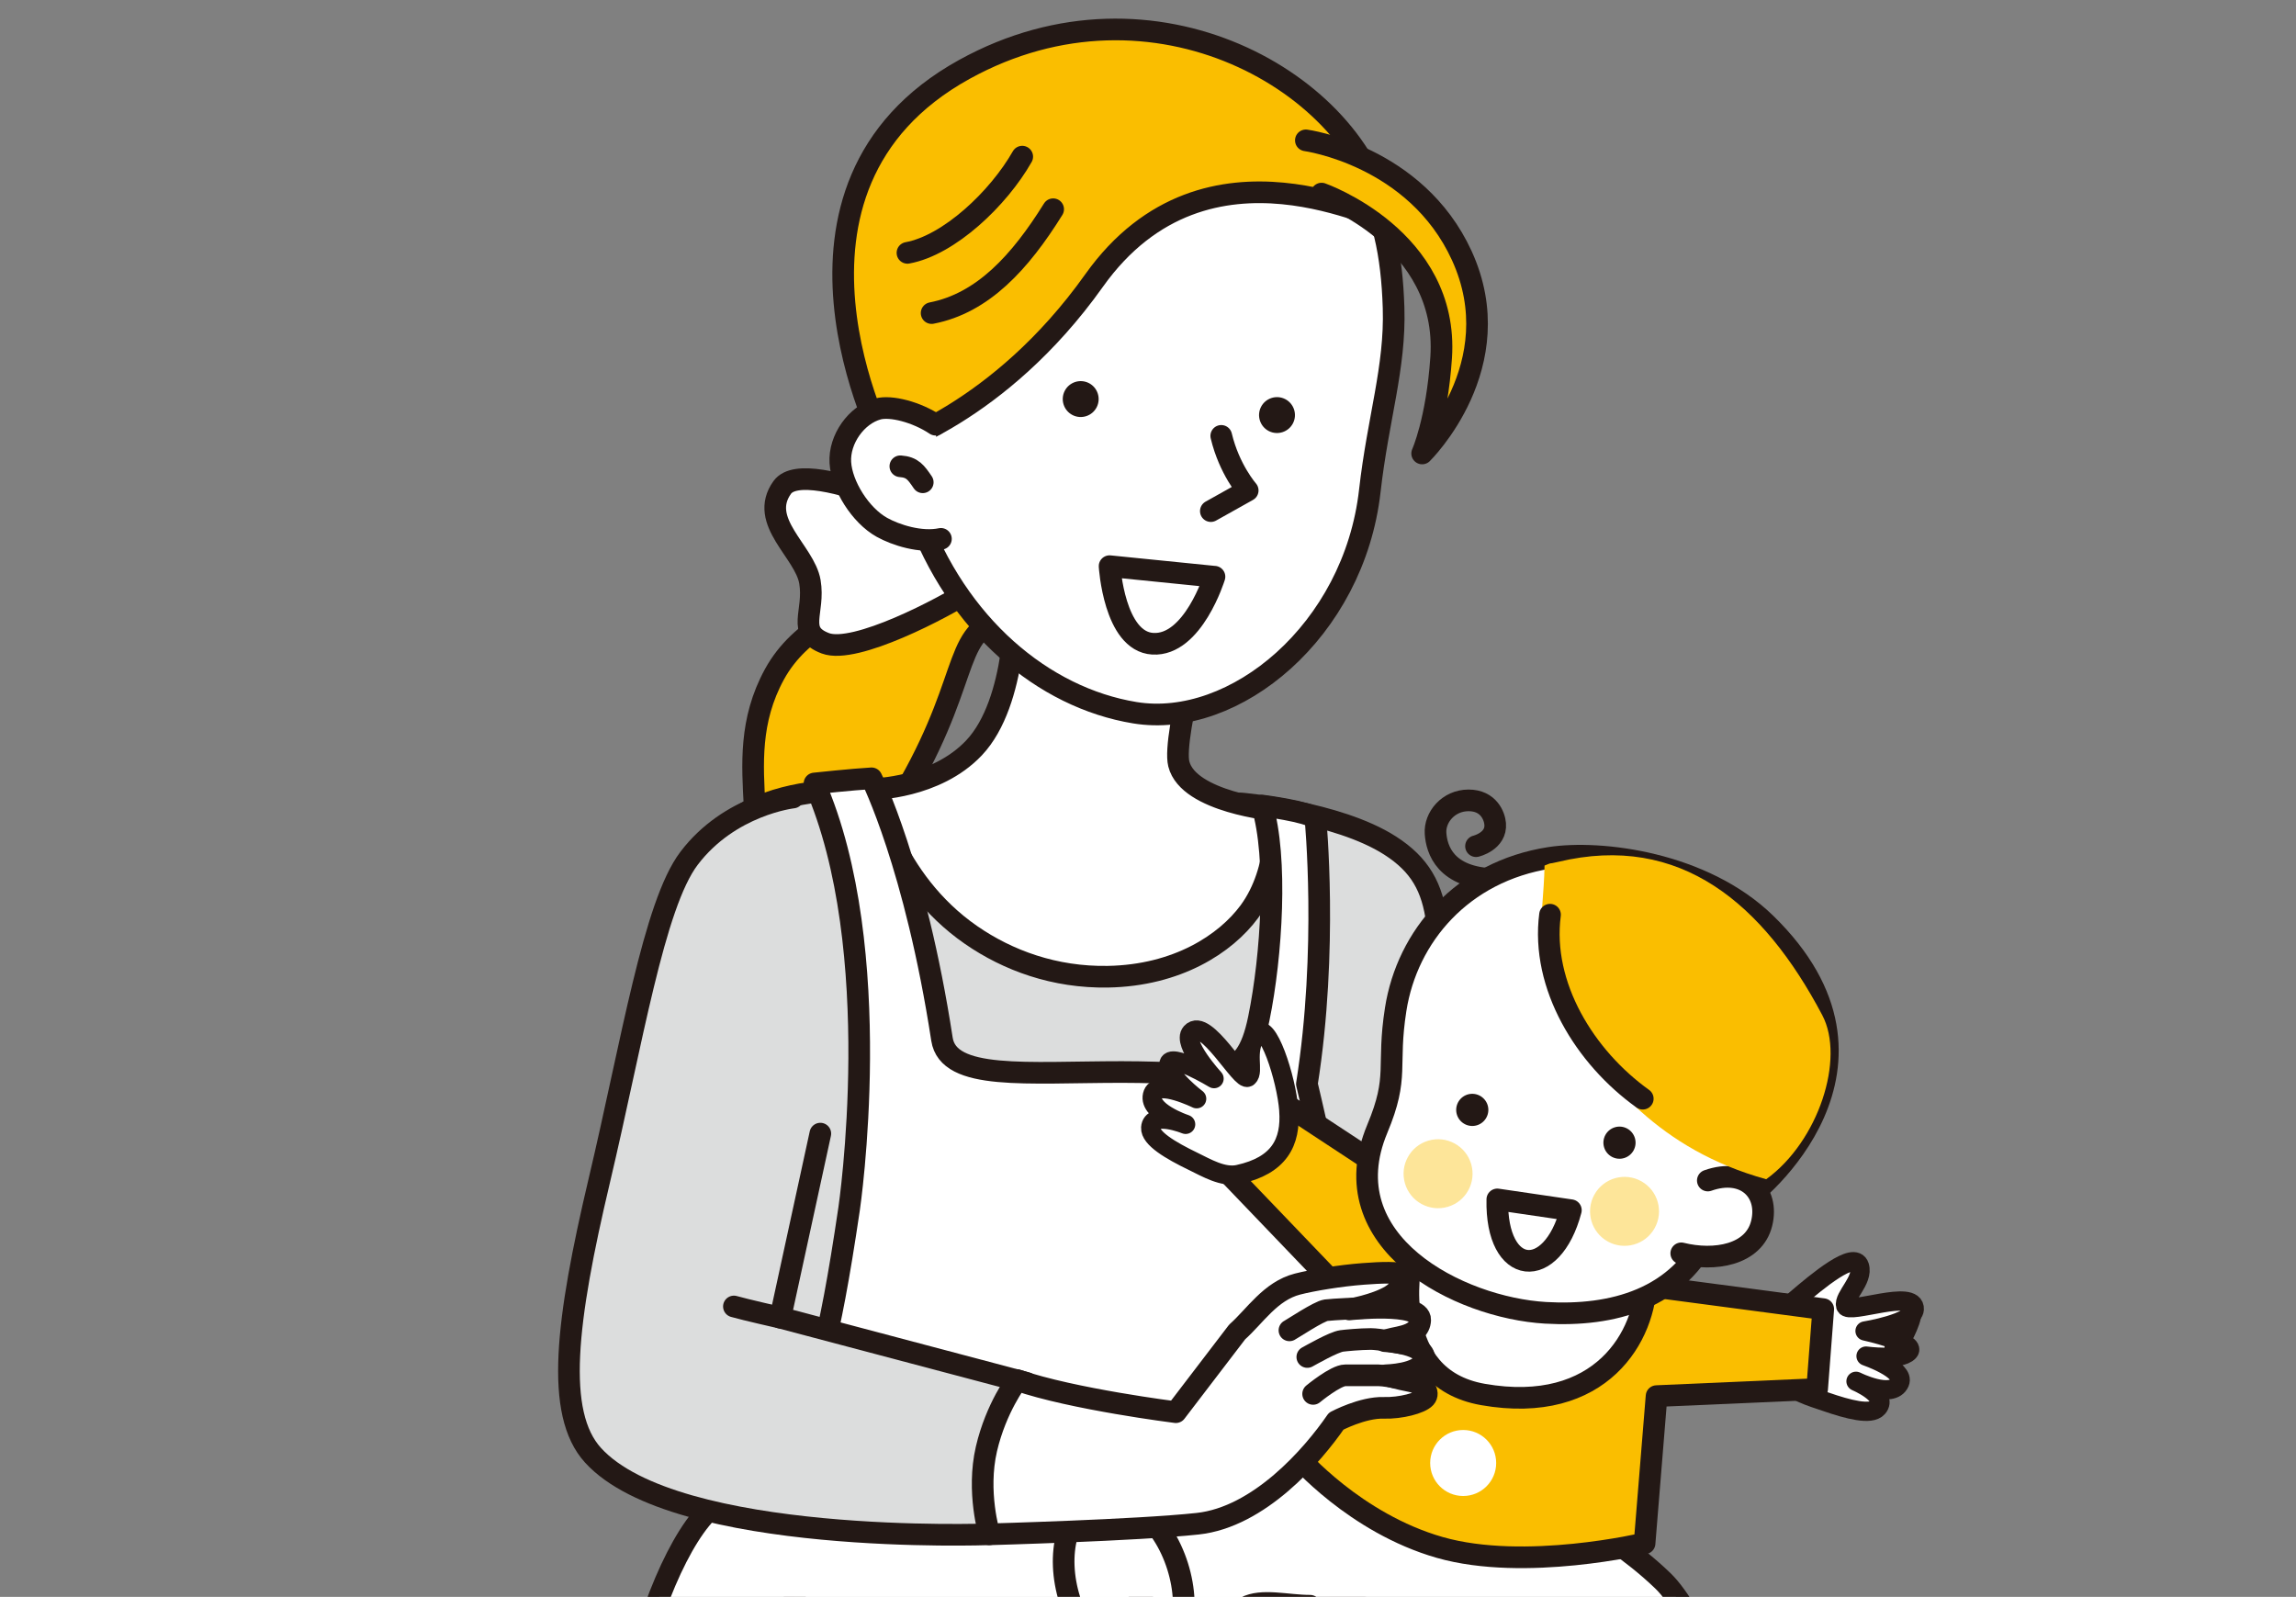 <?xml version="1.0" encoding="UTF-8"?><svg xmlns="http://www.w3.org/2000/svg" viewBox="0 0 729.72 507.56"><rect x="0" y="0" width="729.72" height="507.56" fill="#808080" stroke="none"/><defs><style>.cls-1,.cls-2,.cls-3,.cls-4,.cls-5,.cls-6{stroke:#231815;stroke-linecap:round;stroke-linejoin:round;}.cls-1,.cls-2,.cls-3,.cls-5,.cls-6{stroke-width:6.88px;}.cls-1,.cls-4,.cls-7{fill:#fff;}.cls-8{isolation:isolate;}.cls-9{opacity:.4;}.cls-9,.cls-10,.cls-3{fill:#fabe00;}.cls-9,.cls-10,.cls-7,.cls-11{stroke-width:0px;}.cls-2{fill:none;}.cls-4{stroke-width:6.12px;}.cls-5{fill:#dcdddd;}.cls-11{fill:#231815;}.cls-6{fill:#efefef;}.cls-12{mix-blend-mode:multiply;}</style></defs><g class="cls-8"><g id="_レイヤー_1"><path class="cls-3" d="M312.16,185.48s-49.87-.68-66.02,28.83c-16.14,29.51,4.24,56.19-14.72,79.38,0,0,45.95-23.9,57.48-44.25,20.57-36.29,13.43-49.91,32.39-53.43l-9.14-10.53Z"/><path class="cls-5" d="M257.21,452.95s-46.29-120.79-43.29-155.88c4.33-50.63,54.5-45.51,63.71-46.26,2.44-.2,35.99,16.42,63.46,16.93,21.62.4,53.24-12.38,53.24-12.38,0,0,30.61,2.57,47.47,13.39,19.01,12.2,15.84,28.37,14.75,73.76-1.02,42.22-26.94,123.13-27.47,115.47-7.4,21.84-39.68,90.29-39.68,90.29l-145.6,2.72s18.63-81.34,13.4-98.03Z"/><path class="cls-1" d="M322.66,190.29s.84,32.69-13.11,47.43c-12.16,12.86-31.92,13.08-31.92,13.08,0,0,5.53,28.77,31,46.38,11.72,8.11,26.57,13.55,43.46,13.26,22.09-.38,37.46-10.5,44.94-20.63,10.09-13.67,8.14-32.26,8.14-32.26,0,0-27.47-2.54-30.52-14.75-2.22-8.87,10.17-51.88,10.17-51.88"/><path class="cls-1" d="M277,247.39s13.87,27.59,22.38,82.91c2.03,13.23,26.87,10.43,57.22,10.43s39.04,4.64,43.49-17.04c4.07-19.84,6.05-51.11,1.02-67.65,0,0,14.8,1.91,16.96,4.07,0,0,4.07,41.71-2.71,84.44,0,0,8.16,33.79,9.66,48.83,1.84,18.41-16.54,50.38-24.42,74.26-5.45,16.54-2.03,27.98-1.53,36.11,0,0,51.88,0,84.44,44.76,19.76,27.17-41.71,153.87-47.05,170.65,0,0-79.39,9.22-149.29-5.34-6.14-1.28,14.58-116.65,14.58-116.65l-87.83-.85c-32.22-11.02-7.81-100.72,12.72-117.5,3.14-2.57,18.31-3.56,25.43-21.36,7.12-17.8,11.19-28.48,17.8-73.25,0,0,12.21-82.4-11-135.19,0,0,12.23-1.31,18.12-1.64Z"/><path class="cls-1" d="M307.85,170.14s-51.44-26.05-59.23-15.22c-7.79,10.83,7.15,20.33,8.79,29.99,1.64,9.66-4.5,16.01,4.92,19.56,9.42,3.55,37.52-11.25,46.24-16.89,8.73-5.64-.72-17.44-.72-17.44Z"/><path class="cls-1" d="M442.91,97.89c.59,18.98-4.93,34.97-7.55,58.11-5.03,44.5-43,75.72-74.69,70.53-29.11-4.77-56.55-27.81-69.43-63.58-7.58-21.04-8.13-67.19,2.71-90.37,10.85-23.18,64.77-54.29,101.54-41.92,36.01,12.12,46.35,32.93,47.42,67.23Z"/><path class="cls-3" d="M439.95,68.83c.83,4.09-56.1-30.48-92.25,20.37-30.29,42.59-66.3,52.9-66.3,52.9,0,0-43.07-82.4,25.09-120.04,60.32-33.31,124.94,4.75,133.45,46.78Z"/><path class="cls-11" d="M338.38,124.26c-1.42,2.81-.3,6.24,2.51,7.67,2.81,1.42,6.24.3,7.67-2.51,1.42-2.81.3-6.24-2.51-7.67-2.81-1.42-6.24-.3-7.67,2.51Z"/><path class="cls-11" d="M400.77,129.35c-1.42,2.81-.3,6.24,2.51,7.67,2.81,1.42,6.24.3,7.67-2.51,1.42-2.81.3-6.24-2.51-7.67-2.81-1.42-6.24-.3-7.67,2.51Z"/><path class="cls-2" d="M334.72,66.5c-10.47,16.83-22.35,29.85-38.63,33.01"/><path class="cls-2" d="M324.89,49.79c-7.55,13.29-23.24,28.16-36.48,30.58"/><path class="cls-1" d="M385.99,183.3s-6.79,22.06-19.61,21.31c-12.29-.72-13.73-24.66-13.73-24.66l33.33,3.36Z"/><path class="cls-1" d="M297.34,134.98c-6.1-4.07-14.23-6.1-18.31-5-6.81,1.84-12.4,9.63-11.95,17.04.44,7.26,6.35,16.77,13.23,20.6,4.35,2.42,12.29,5,18.74,3.65"/><path class="cls-1" d="M286.15,148.2c3.87.29,4.97,1.96,7.12,5.09"/><path class="cls-3" d="M420.03,61.53s40.56,14.22,38,52.13c-1.36,20.12-6.04,30.47-6.04,30.47,0,0,28.56-27.99,12.6-62.88-14.6-31.91-49.56-36.64-49.56-36.64"/><path class="cls-1" d="M388.14,138.54c2.54,10.68,8.41,17.35,8.41,17.35l-11.72,6.56"/><path class="cls-5" d="M260.72,360.31l-12.72,58.5,78.35,20.75-11.91,48.1s-99.68,3.77-125.96-25.11c-12.16-13.37-8.59-42.61,2.03-87.49,10.34-43.67,17.29-87.49,28.48-102.24,12.97-17.1,33.06-19.33,33.06-19.33"/><path class="cls-6" d="M248,418.81s-11.19-2.54-14.75-3.56"/><path class="cls-4" d="M570.34,413.42c7.5-6.46,19.05-16,20.63-11.01,1.42,4.49-5.2,9.79-4.38,12.64.82,2.85,22.22-5.56,21.81,1.11-.27,4.43-15.65,6.88-15.65,6.88,0,0,16.61,3.64,13.91,6.56-2.7,2.92-13.59,1.42-13.59,1.42,0,0,12.48,4.28,10.68,8.43-2.33,5.37-13.87-.42-13.87-.42,0,0,10.39,4.4,6.91,8.37-2.17,2.48-9.32.63-16.6-1.89-4.37-1.51-10.92-3.29-13.53-7.36-6.97-10.87-3.82-18.26,3.68-24.72Z"/><path class="cls-1" d="M428.58,461.54c-8.14,0-26.9-.29-39.42,5.6-16.39,7.71-34.72,24.53-34.72,24.53l17.42,33.71s18.97-11.91,23.91-14.5c5.34-2.8,13.23-.51,20.6-.51,10.49,8.83,22.28,12.4,34.79,16.08,7.77,2.28,28.28,4.77,39.02,1.29,4.77,2.72,12.19,7.23,15.71,12.64,3.31,5.09,9.92,23.65,9.92,23.65l35.85-19.18s-12.83-32.43-23.13-42.37-21.62-16.53-21.62-16.53l-78.33-24.42Z"/><path class="cls-3" d="M409.53,351.64l-20.19,20.19,43.42,45.29-20.34,45.83s18.13,21.17,45.19,28.9c27.06,7.73,65.07-1.31,65.07-1.31l3.81-46.8,51.03-2.24,1.95-25.4-90.05-11.92-79.9-52.55Z"/><path class="cls-4" d="M409.63,352.96c-.75-10.14-6.95-29.22-10.32-24.27-3.82,5.6-.58,11.85-2.67,13.65-2.09,1.8-13.53-19.29-18.08-14.15-3.02,3.42,7.29,14.64,7.29,14.64,0,0-14.21-8.59-14.37-4.51-.16,4.08,8.84,10.9,8.84,10.9,0,0-12.18-5.95-13.88-1.63-2.21,5.59,10.38,9.77,10.38,9.77,0,0-10.74-4.35-11.1,1.06-.22,3.38,6.31,7.23,13.43,10.68,4.27,2.07,9.57,5.26,14.43,4.19,12.96-2.83,16.78-10.2,16.03-20.35Z"/><circle class="cls-7" cx="465.03" cy="465" r="10.49"/><ellipse class="cls-1" cx="357.11" cy="503.26" rx="17.96" ry="28.04" transform="translate(-134.77 130.64) rotate(-17.5)"/><path class="cls-1" d="M602.37,428.47s3.9-6.1,4.75-10.17"/><path class="cls-1" d="M448.42,401.51s-7.49,36.37,22.89,41.71c37.64,6.61,51.88-18.82,51.88-36.62"/><path class="cls-2" d="M475.21,279.44c-15.91-.34-18.62-9.48-18.96-14.56-.34-5.08,4.06-10.49,10.49-10.49s8.26,5.06,8.46,7.45c.47,5.57-6.09,7.11-6.09,7.11"/><path class="cls-2" d="M500.36,292.36c2.26,22.67,14.48,39.51,28.77,48.45"/><path class="cls-1" d="M437.73,358.79c7.06-16.87,2.96-19.55,5.85-37.99,3.64-23.22,21.11-43.8,48.91-48.14,16.28-2.54,48.83,1.53,68.67,20.85,46.47,45.28-2.88,86.13-7.63,88.51-1.45,8.53-7.41,3.6-10,9.33-9.83,21.7-31.2,27.13-52.29,25.92-27.42-1.58-68.62-22.36-53.51-58.47Z"/><path class="cls-1" d="M542.78,375.22c11.92-4.21,19.61,3.61,17.11,13.64-2.49,10.03-14.94,12.14-25.55,9.5"/><path class="cls-11" d="M519.6,361.71c.82,2.7-.71,5.55-3.41,6.37-2.7.82-5.55-.71-6.37-3.41-.82-2.7.71-5.55,3.41-6.37,2.7-.82,5.55.71,6.37,3.41Z"/><path class="cls-11" d="M462.81,352.91c.08,2.82,2.43,5.04,5.25,4.97,2.82-.08,5.04-2.43,4.97-5.25-.08-2.82-2.43-5.04-5.25-4.97-2.82.08-5.04,2.43-4.97,5.25Z"/><path class="cls-1" d="M475.88,381.22c-.52,24.64,17.36,26.16,23.38,3.43l-23.38-3.43Z"/><path class="cls-2" d="M526.21,306.75c-1.35,10.06,8.87,23.67,12.8,27.64"/><path class="cls-2" d="M549.34,307.13c1.64,7.12,8.55,19.3,14.64,24.25"/><g class="cls-12"><path class="cls-10" d="M498.77,325.72c-12.9-19.88-8.15-33.39-7.88-50.61,3.16-1.25.32-.21,4.37-1.18,38.84-9.3,65.26,13.41,83.9,48.73,7.31,13.84-1.2,40.1-17.82,52.15-34.08-9.41-51.17-31.52-62.56-49.09Z"/></g><path class="cls-2" d="M492.63,290.73c-2.93,22.59,11.12,45.34,29.48,58.48"/><circle class="cls-9" cx="516.31" cy="385.01" r="10.96" transform="translate(-72.3 646.45) rotate(-60.66)"/><path class="cls-9" d="M446.53,376.14c1.7,5.81,7.79,9.14,13.6,7.44,5.81-1.7,9.14-7.79,7.44-13.6-1.7-5.81-7.79-9.14-13.6-7.44-5.81,1.7-9.14,7.79-7.44,13.6Z"/><path class="cls-1" d="M424.68,451.7c-7.55,11-24.53,30.5-44.03,32.6-19.5,2.1-66.2,3.37-66.2,3.37,0,0-4.11-13.49-.94-27.14,3.06-13.16,9.77-21.88,9.77-21.88,17.63,6.09,50.43,10.2,50.43,10.2l19.49-25.5c5.65-5.01,10.54-12.98,19.14-15.21,4.84-1.25,13.62-2.69,20.94-3.24,5.69-.43,11.59-.68,12.99.45,1.19.96-1.37,4.76-4.31,6.52-4.95,2.96-13.15,4.33-13.15,4.33,0,0,22.81-2.52,22.56,3.36-.26,5.88-9.06,5.19-11.27,6.71,0,0,13.96.77,12.46,6.18-1.23,4.44-12.12,4.67-12.12,4.67,0,0,4.4,1.23,7.8,1.87,4.58.85,6.12,3.74,4.75,5.26-1.53,1.69-7.8,3.39-13.23,3.22-6.74-.21-15.09,4.24-15.09,4.24Z"/><path class="cls-1" d="M417.34,443.04s7.13-5.9,10.22-5.91c1.54,0,6.45,0,10.51,0,1.7,0,5.43.68,5.43.68"/><path class="cls-1" d="M415.49,431.31c1.13-.59,8.32-4.76,10.95-5.11,1.12-.15,5.87-.61,9.26-.61,2.71,0,9.66,1.36,9.66,1.36"/><path class="cls-1" d="M409.81,422.84c1.13-.59,9.33-6.08,11.65-6.4,2.1-.29,11.53-.68,11.53-.68"/></g></g></svg>